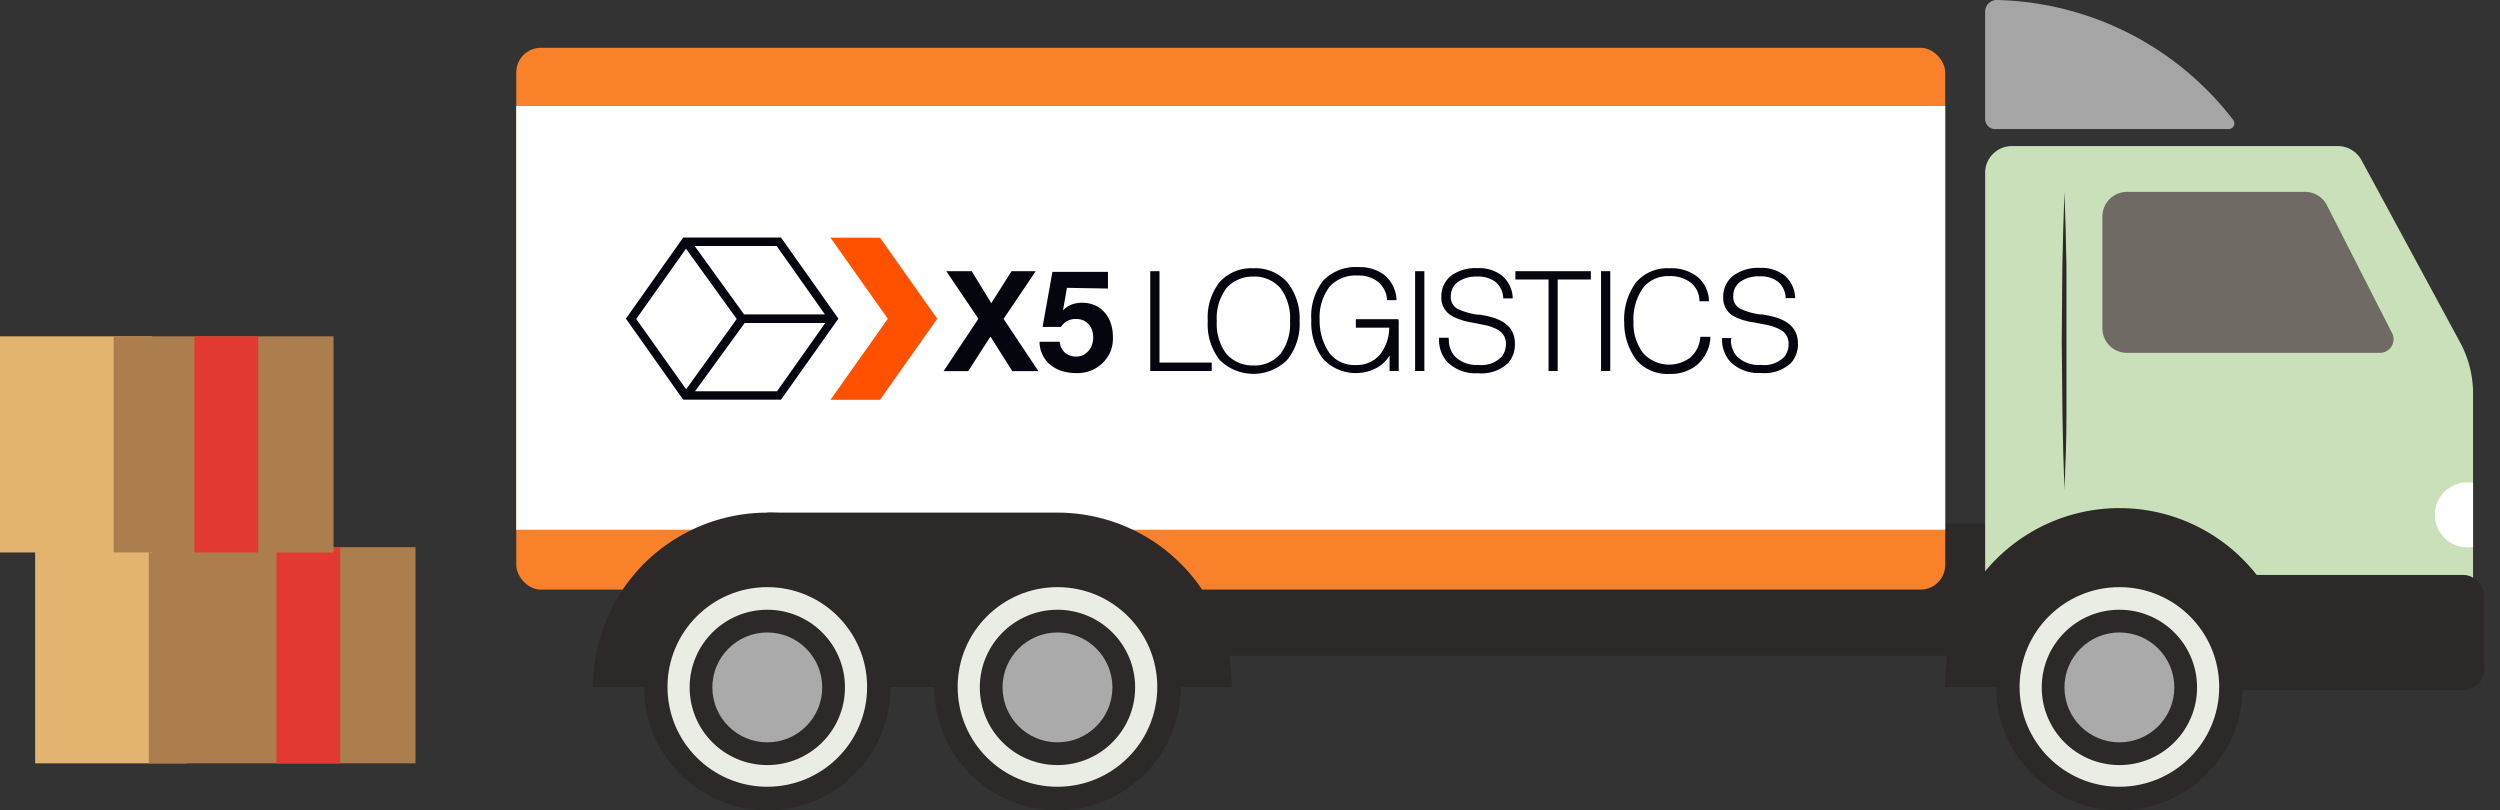 <svg xmlns="http://www.w3.org/2000/svg" xmlns:xlink="http://www.w3.org/1999/xlink" viewBox="0 0 213.41 69.16">
  <rect x="0" y="0" width="213.41" height="69.16" fill="#333333" stroke="none"/>
  <defs>
    <clipPath id="car21-a">
      <rect x="44.06" y="4.08" width="121.98" height="46.25" rx="2.1" ry="2.1" transform="translate(210.11 54.41) rotate(-180)" fill="#f8812a"/>
    </clipPath>
    <clipPath id="car21-b">
      <path d="M171.75,53.69h37.07a2.27,2.27,0,0,0,2.29-2.26V33.58A9.12,9.12,0,0,0,210,29.22l-8.42-15.56a2.31,2.31,0,0,0-2-1.19H171.75a2.28,2.28,0,0,0-2.29,2.26v36.7A2.28,2.28,0,0,0,171.75,53.69Z" fill="#c9e0ba"/>
    </clipPath>
  </defs>
  <title>car-22</title>
  <g>
    <rect x="3" y="46.71" width="12.98" height="18.45" fill="#e3b46f"/>
    <rect x="12.7" y="46.71" width="22.77" height="18.45" fill="#ad7e4d"/>
    <g>
      <g>
        <g>
          <rect x="91.59" y="44.68" width="78.81" height="11.29" transform="translate(261.99 100.66) rotate(-180)" fill="#2d2929"/>
          <g>
            <rect x="44.06" y="4.08" width="121.98" height="46.25" rx="2.1" ry="2.1" transform="translate(210.11 54.41) rotate(-180)" fill="#f8812a"/>
            <g clip-path="url(#car21-a)">
              <rect x="36.97" y="9.05" width="148.64" height="36.17" fill="#fff"/>
            </g>
          </g>
          <g>
            <g>
              <path d="M50.62,58.64H80.38a14.88,14.88,0,1,0-29.76,0Z" fill="#2d2929"/>
              <g>
                <circle cx="65.5" cy="58.64" r="10.53" fill="#2d2929"/>
                <circle cx="65.5" cy="58.64" r="8.52" fill="#eaede4"/>
              </g>
              <circle cx="65.5" cy="58.68" r="6.63" fill="#2d2929"/>
              <circle cx="65.5" cy="58.68" r="4.69" fill="#aaa"/>
            </g>
            <g>
              <path d="M77.89,58.64h27.26A14.88,14.88,0,0,0,90.27,43.76H65.5S77.89,55.17,77.89,58.64Z" fill="#2d2929"/>
              <g>
                <circle cx="90.27" cy="58.64" r="10.53" fill="#2d2929"/>
                <circle cx="90.27" cy="58.64" r="8.52" fill="#eaede4"/>
              </g>
              <circle cx="90.27" cy="58.68" r="6.63" fill="#2d2929"/>
              <circle cx="90.27" cy="58.68" r="4.69" fill="#aaa"/>
            </g>
          </g>
          <g>
            <path d="M171.75,53.69h37.07a2.27,2.27,0,0,0,2.29-2.26V33.58A9.12,9.12,0,0,0,210,29.22l-8.42-15.56a2.31,2.31,0,0,0-2-1.19H171.75a2.28,2.28,0,0,0-2.29,2.26v36.7A2.28,2.28,0,0,0,171.75,53.69Z" fill="#c9e0ba"/>
            <g clip-path="url(#car21-b)">
              <circle cx="210.63" cy="43.95" r="2.78" fill="#fff"/>
            </g>
          </g>
          <rect x="169.46" y="49.07" width="42.59" height="9.83" rx="1.76" ry="1.76" transform="translate(381.52 107.98) rotate(-180)" fill="#2d2929"/>
          <g>
            <path d="M166.05,58.64H195.8a14.88,14.88,0,1,0-29.75,0Z" fill="#2d2929"/>
            <g>
              <circle cx="180.92" cy="58.64" r="10.53" fill="#2d2929"/>
              <circle cx="180.92" cy="58.64" r="8.52" fill="#eaede4"/>
            </g>
            <circle cx="180.92" cy="58.68" r="6.63" fill="#2d2929"/>
            <circle cx="180.92" cy="58.68" r="4.69" fill="#aaa"/>
          </g>
          <path d="M203.17,30.12h-21.6a2.09,2.09,0,0,1-2.1-2.09V18.48a2.1,2.1,0,0,1,2.1-2.1h15.2a2.09,2.09,0,0,1,1.87,1.15l5.56,10.91A1.16,1.16,0,0,1,203.17,30.12Z" fill="#706a65"/>
          <path d="M176.23,16.38q.12,3.18.17,6.36l0,6.37,0,6.36c0,2.12-.08,4.24-.17,6.36q-.12-3.18-.17-6.36L176,29.11l.05-6.37Q176.11,19.56,176.23,16.38Z" fill="#2d2929"/>
        </g>
        <path d="M169.46,1v9.13a.86.86,0,0,0,.82.89h20a.49.49,0,0,0,.35-.79A26.19,26.19,0,0,0,170.42,0,1,1,0,0,0,169.46,1Z" fill="#a5a5a5"/>
      </g>
      <g>
        <path d="M58.57,33.23l4.32-6-4.33-6-4.25,6Zm5-5.66L59.33,33.4h7l4.12-5.83ZM59.3,21l4.22,5.84h6.9L66.3,21Zm12.27,6.2-4.9,6.92H58.32l-4.89-6.92,4.89-6.92h8.35Z" fill="#04050f"/>
        <polygon points="75.12 20.29 70.89 20.29 75.79 27.21 70.89 34.13 75.12 34.13 80.01 27.21 75.12 20.29" fill="#ff5100"/>
        <polygon points="80.78 23.15 82.95 23.15 84.62 25.88 86.35 23.15 88.41 23.15 85.67 27.22 88.64 31.68 86.41 31.68 84.55 28.73 82.65 31.68 80.55 31.68 83.52 27.21 80.78 23.15" fill="#04050f"/>
        <path d="M91.08,24.57l-.34,1.93,0,0a2,2,0,0,1,.75-.51,2.81,2.81,0,0,1,2,.08,2.44,2.44,0,0,1,.82.62,2.47,2.47,0,0,1,.51.91,3.46,3.46,0,0,1,.18,1.12A3.09,3.09,0,0,1,94.8,30a3.06,3.06,0,0,1-.69,1,3,3,0,0,1-1,.64,3.1,3.1,0,0,1-1.22.21,4.2,4.2,0,0,1-1.18-.16,3,3,0,0,1-1-.51,2.36,2.36,0,0,1-.69-.84,2.53,2.53,0,0,1-.28-1.17h1.72a1.46,1.46,0,0,0,.44.93,1.51,1.51,0,0,0,1.57.21,1.67,1.67,0,0,0,.46-.37,1.32,1.32,0,0,0,.29-.52,1.81,1.81,0,0,0,.1-.61,2,2,0,0,0-.09-.61,1.51,1.51,0,0,0-.29-.51,1.41,1.41,0,0,0-.46-.34,1.52,1.52,0,0,0-.62-.12,1.49,1.49,0,0,0-.75.17,1.64,1.64,0,0,0-.55.51H89l.84-4.7h4.74v1.42Z" fill="#04050f"/>
        <polygon points="103.33 31.67 98.3 31.67 98.19 31.67 98.19 31.56 98.19 23.26 98.19 23.15 98.3 23.15 98.87 23.15 98.98 23.15 98.98 23.26 98.98 30.95 103.33 30.95 103.44 30.95 103.44 31.06 103.44 31.56 103.44 31.67 103.33 31.67" fill="#04050f"/>
        <path d="M107,31.2a2.91,2.91,0,0,0,2.31-1h0a4.24,4.24,0,0,0,.81-2.79,4.25,4.25,0,0,0-.81-2.8h0a2.91,2.91,0,0,0-2.31-1,3,3,0,0,0-2.32,1h0a4.31,4.31,0,0,0-.81,2.8,4.29,4.29,0,0,0,.81,2.79,3,3,0,0,0,2.32,1m0-8.3a3.64,3.64,0,0,1,2.89,1.2,4.94,4.94,0,0,1,1.05,3.31,4.89,4.89,0,0,1-1.05,3.3,4.08,4.08,0,0,1-5.79,0,4.93,4.93,0,0,1-1-3.31,4.9,4.9,0,0,1,1-3.31A3.65,3.65,0,0,1,107,22.9Z" fill="#04050f"/>
        <path d="M119.4,27.39v4.28h-.78V30.35a3.07,3.07,0,0,1-1,1h0a3.81,3.81,0,0,1-4.68-.72,5.06,5.06,0,0,1-1-3.3,4.94,4.94,0,0,1,1-3.36,3.84,3.84,0,0,1,3-1.17,3.51,3.51,0,0,1,2.27.7,2.94,2.94,0,0,1,1,2v.12h-.81v-.1a2.13,2.13,0,0,0-.78-1.47,2.64,2.64,0,0,0-1.72-.53,3,3,0,0,0-2.4.95,4.34,4.34,0,0,0-.85,2.83,4.86,4.86,0,0,0,.85,2.86h0a2.68,2.68,0,0,0,2.2,1,2.62,2.62,0,0,0,2.07-.85,3.79,3.79,0,0,0,.82-2.34h-2.85v-.72h3.62Z" fill="#04050f"/>
        <polygon points="121.48 31.67 120.91 31.67 120.8 31.67 120.8 31.56 120.8 23.26 120.8 23.15 120.91 23.15 121.48 23.15 121.59 23.15 121.59 23.26 121.59 31.56 121.59 31.67 121.48 31.67" fill="#04050f"/>
        <path d="M123.68,29v0h0a2.09,2.09,0,0,0,.52,1.43,2.63,2.63,0,0,0,2,.72h0a2.37,2.37,0,0,0,2-.71,1.74,1.74,0,0,0,.35-1.09,1.31,1.31,0,0,0-.62-1.16,3.93,3.93,0,0,0-1.28-.46h0l-1.06-.21h0a5.18,5.18,0,0,1-1.65-.55,1.77,1.77,0,0,1-.9-1.63,2.25,2.25,0,0,1,.85-1.82,3.55,3.55,0,0,1,2.25-.63,3.16,3.16,0,0,1,2.08.64,2.62,2.62,0,0,1,.91,1.82v.12h-.81v-.1a1.92,1.92,0,0,0-.66-1.31,2.44,2.44,0,0,0-1.56-.45,2.7,2.7,0,0,0-1.65.46,1.46,1.46,0,0,0-.6,1.21,1.13,1.13,0,0,0,.6,1.1,5.83,5.83,0,0,0,1.69.48l.18,0c1.09.19,3,.53,3,2.49a2.42,2.42,0,0,1-.56,1.62,3.28,3.28,0,0,1-2.58.89h-.06a3.39,3.39,0,0,1-2.61-1,2.82,2.82,0,0,1-.67-1.89h0v-.14h.81Z" fill="#04050f"/>
        <polygon points="129.36 23.75 129.36 23.26 129.36 23.15 129.47 23.15 135.69 23.15 135.8 23.15 135.8 23.26 135.8 23.75 135.8 23.86 135.69 23.86 132.97 23.86 132.97 31.56 132.97 31.67 132.87 31.67 132.29 31.67 132.19 31.67 132.19 31.56 132.19 23.86 129.47 23.86 129.36 23.86 129.36 23.75" fill="#04050f"/>
        <polygon points="137.35 31.67 136.78 31.67 136.67 31.67 136.67 31.56 136.67 23.26 136.67 23.15 136.78 23.15 137.35 23.15 137.46 23.15 137.46 23.26 137.46 31.56 137.46 31.67 137.35 31.67" fill="#04050f"/>
        <path d="M146,28.94a3.35,3.35,0,0,1-1.12,2.2,3.56,3.56,0,0,1-2.39.78,3.48,3.48,0,0,1-2.76-1.14,5.28,5.28,0,0,1-1.08-3.23,5.31,5.31,0,0,1,1-3.43,3.5,3.5,0,0,1,2.85-1.22,3.67,3.67,0,0,1,2.38.71,2.77,2.77,0,0,1,1,2v.11h-.81v-.1a2,2,0,0,0-.75-1.5,2.88,2.88,0,0,0-1.82-.55,2.72,2.72,0,0,0-2.24,1,4.66,4.66,0,0,0-.82,2.89,4.19,4.19,0,0,0,.84,2.7,3,3,0,0,0,4,.37,2.57,2.57,0,0,0,.86-1.68v-.1H146Z" fill="#04050f"/>
        <path d="M147.76,29v0h0a2.09,2.09,0,0,0,.52,1.43,2.63,2.63,0,0,0,2,.72h.05a2.37,2.37,0,0,0,2-.71,1.74,1.74,0,0,0,.35-1.09,1.31,1.31,0,0,0-.62-1.16,3.93,3.93,0,0,0-1.28-.46h0l-1.06-.21h0A5.18,5.18,0,0,1,148,27a1.77,1.77,0,0,1-.9-1.63A2.25,2.25,0,0,1,148,23.5a3.55,3.55,0,0,1,2.25-.63,3.16,3.16,0,0,1,2.08.64,2.62,2.62,0,0,1,.91,1.82v.12h-.81v-.1a1.92,1.92,0,0,0-.66-1.31,2.44,2.44,0,0,0-1.56-.45,2.7,2.7,0,0,0-1.65.46,1.46,1.46,0,0,0-.6,1.21,1.12,1.12,0,0,0,.61,1.1,5.66,5.66,0,0,0,1.68.48l.18,0c1.09.19,3.05.53,3.05,2.49a2.42,2.42,0,0,1-.56,1.62,3.28,3.28,0,0,1-2.58.89h-.06a3.39,3.39,0,0,1-2.61-1A2.82,2.82,0,0,1,147,29h0v-.14h.81Z" fill="#04050f"/>
      </g>
    </g>
    <rect x="23.6" y="46.71" width="5.44" height="18.45" fill="#e23a33"/>
    <rect y="28.71" width="12.98" height="18.45" fill="#e3b46f"/>
    <rect x="9.7" y="28.71" width="18.77" height="18.45" fill="#ad7e4d"/>
    <rect x="16.6" y="28.71" width="5.44" height="18.45" fill="#e23a33"/>
  </g>
</svg>

